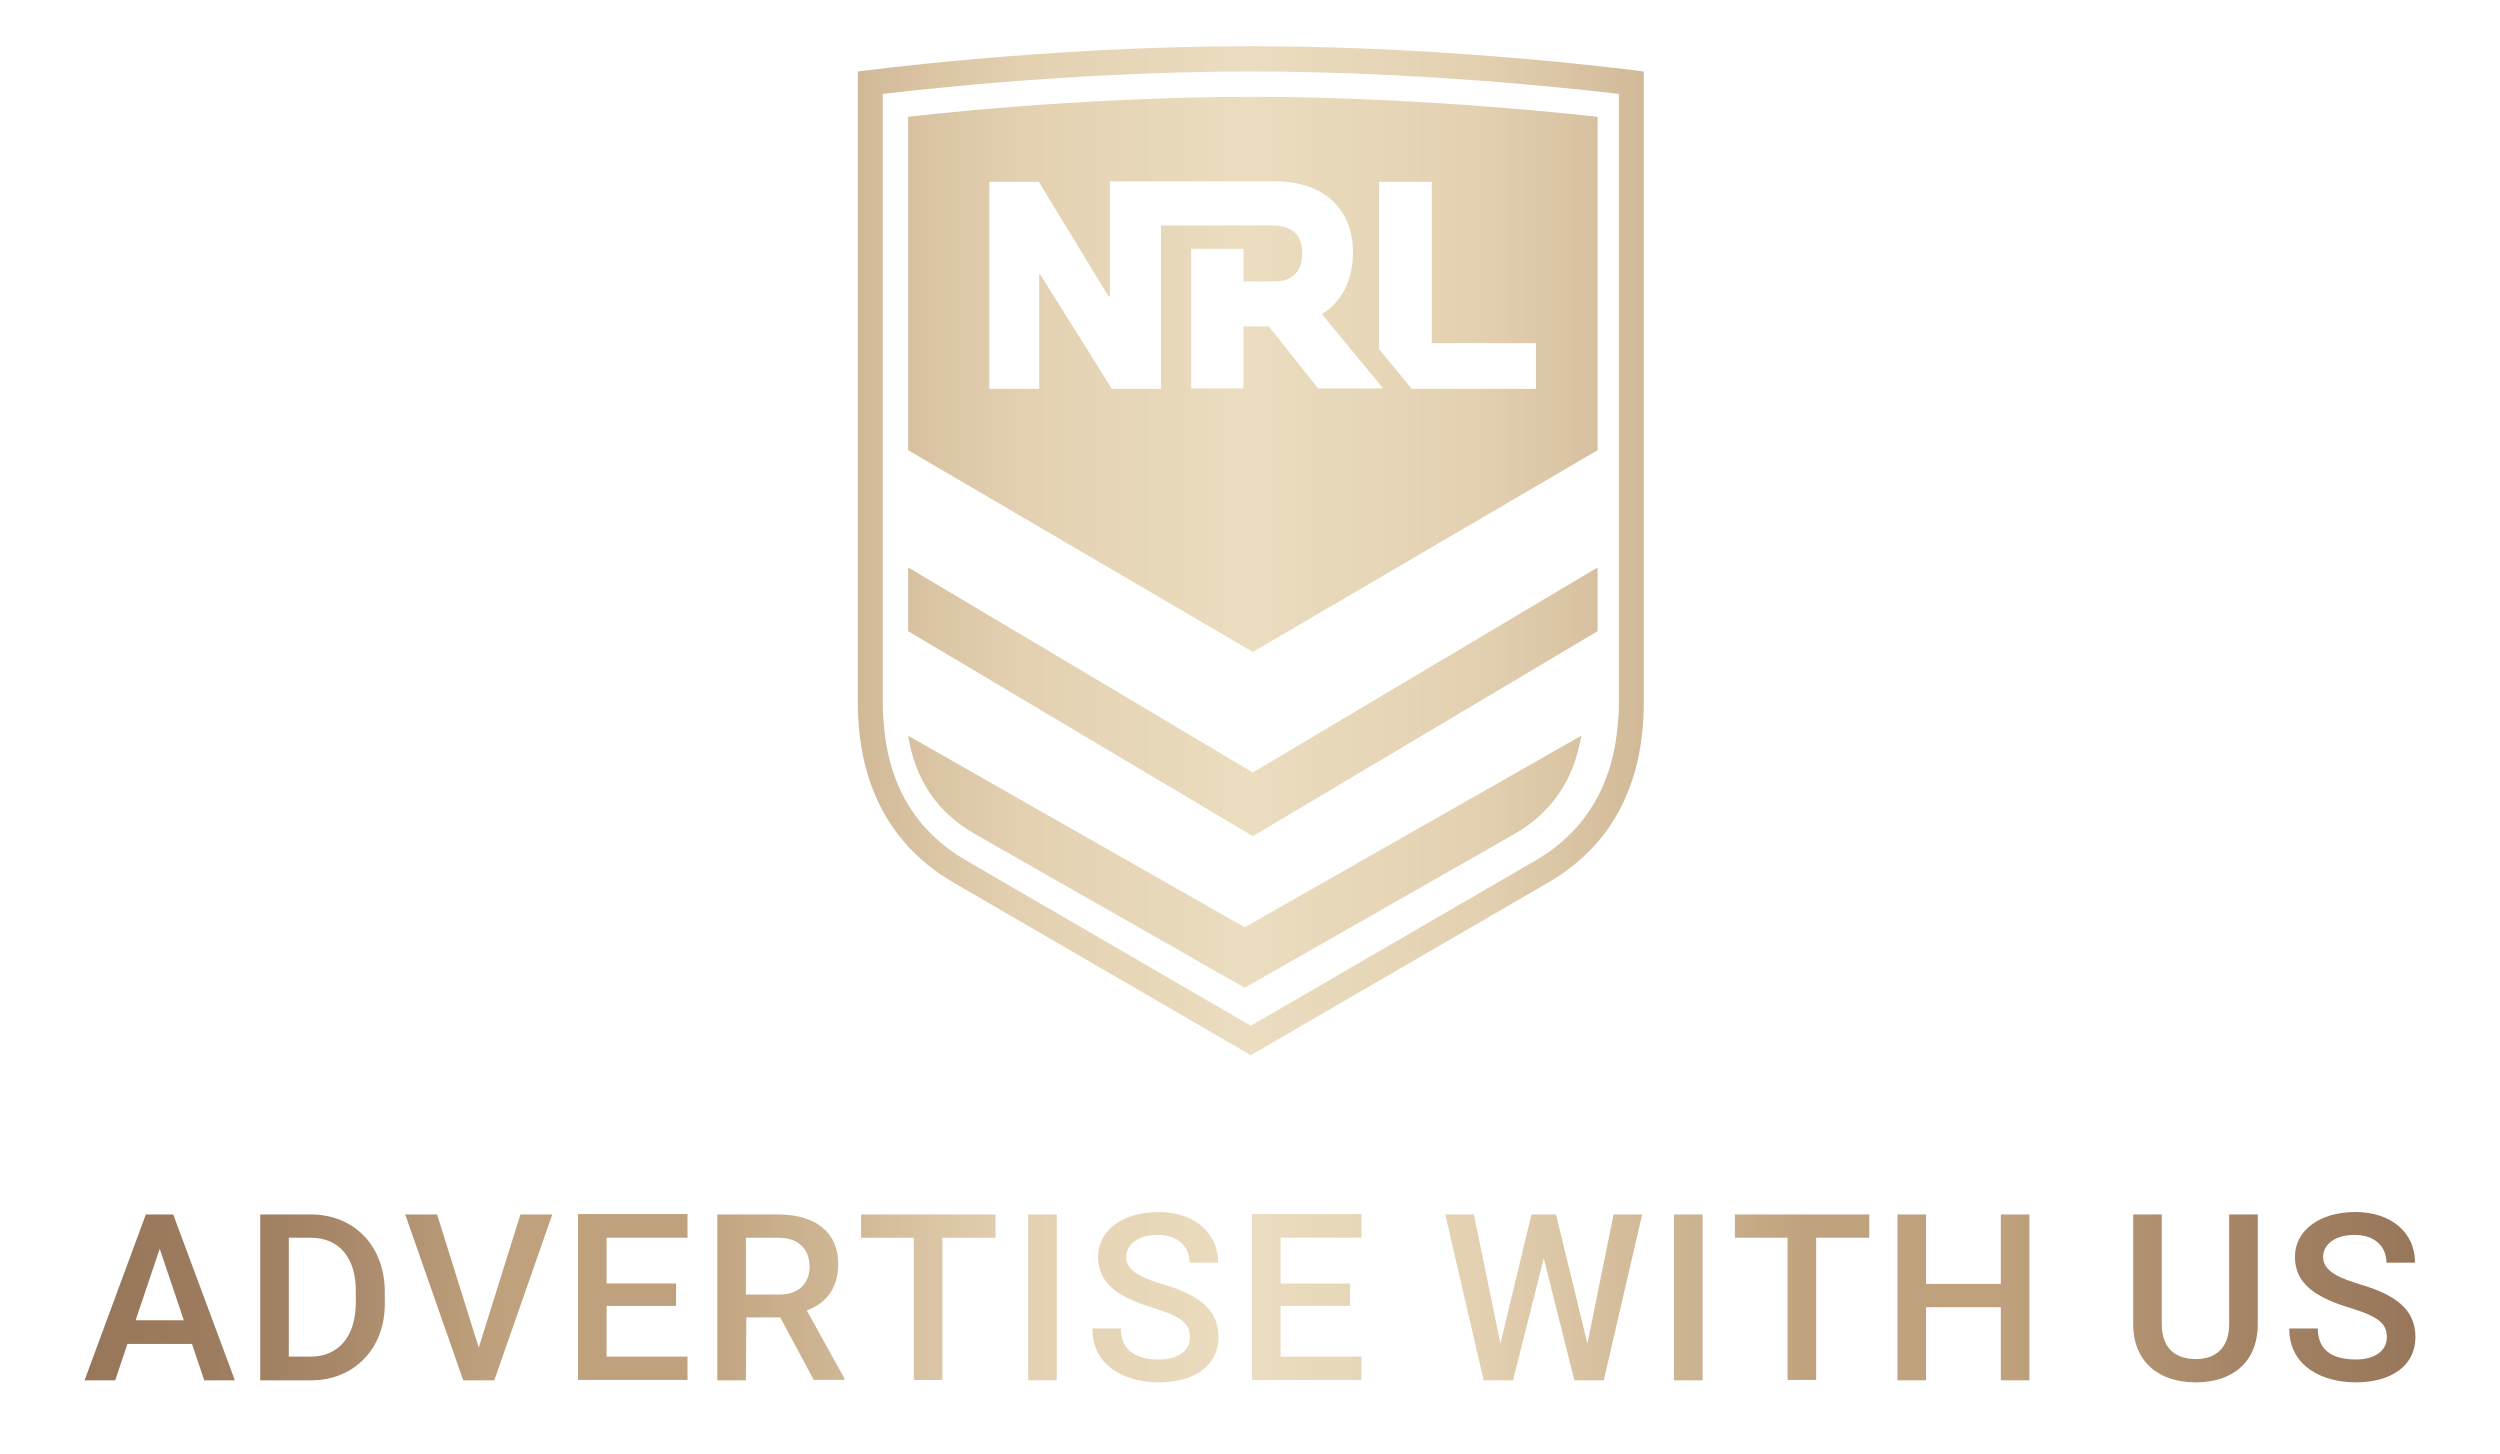 <?xml version="1.0" encoding="utf-8"?>
<!-- Generator: Adobe Illustrator 27.7.0, SVG Export Plug-In . SVG Version: 6.00 Build 0)  -->
<svg version="1.1" id="Layer_1" xmlns:serif="http://www.serif.com/"
	 xmlns="http://www.w3.org/2000/svg" xmlns:xlink="http://www.w3.org/1999/xlink" x="0px" y="0px" viewBox="0 0 612 356"
	 style="enable-background:new 0 0 612 356;" xml:space="preserve">
<style type="text/css">
	.st0{fill-rule:evenodd;clip-rule:evenodd;fill:url(#SVGID_1_);}
</style>
<linearGradient id="SVGID_1_" gradientUnits="userSpaceOnUse" x1="20.7" y1="181.15" x2="591.3" y2="181.15" gradientTransform="matrix(1 0 0 -1 0 356)">
	<stop  offset="0" style="stop-color:#98765A"/>
	<stop  offset="5.000000e-02" style="stop-color:#9C7B5E"/>
	<stop  offset="0.11" style="stop-color:#A88869"/>
	<stop  offset="0.17" style="stop-color:#BD9F7B"/>
	<stop  offset="0.18" style="stop-color:#BFA27D"/>
	<stop  offset="0.26" style="stop-color:#BFA27D"/>
	<stop  offset="0.4" style="stop-color:#E3D0B1"/>
	<stop  offset="0.5" style="stop-color:#EBDDC0"/>
	<stop  offset="0.6" style="stop-color:#E3D0B1"/>
	<stop  offset="0.74" style="stop-color:#BFA27D"/>
	<stop  offset="0.82" style="stop-color:#BFA27D"/>
	<stop  offset="0.83" style="stop-color:#BD9F7B"/>
	<stop  offset="0.94" style="stop-color:#A28163"/>
	<stop  offset="1" style="stop-color:#98765A"/>
</linearGradient>
<path class="st0" d="M298.2,309.1h-7c0-3.9-2.8-6.8-7.8-6.8s-7.7,2.5-7.7,5.4c0,3,2.8,4.9,9,6.7l1,0.3c7.9,2.5,12.6,6,12.6,12.6
	c0,7.1-6,11.1-14.6,11.1c-7.9,0-16.3-3.7-16.3-13.2h7c0,5.8,4.2,7.6,9.3,7.6c4.9,0,7.6-2.3,7.6-5.4c0-3.3-1.8-5-8.9-7.2
	c-7.5-2.3-13.6-5.4-13.6-12.5c0-6.7,6.3-11,14.8-11C292.2,296.7,298.2,301.6,298.2,309.1L298.2,309.1z M591.2,309.1h-7
	c0-3.9-2.8-6.8-7.8-6.8s-7.7,2.5-7.7,5.4c0,2.8,2.5,4.7,8.1,6.4l0.9,0.3c8.5,2.5,13.6,6,13.6,12.9c0,7.1-6,11.1-14.6,11.1
	c-7.9,0-16.3-3.7-16.3-13.2h7c0,5.8,4.2,7.6,9.3,7.6c4.9,0,7.6-2.3,7.6-5.4c0-3.3-1.8-5-8.9-7.2l-1.6-0.5c-6.8-2.3-12-5.4-12-12
	c0-6.7,6.3-11,14.8-11C585.2,296.7,591.2,301.6,591.2,309.1L591.2,309.1z M529.2,297.3v26.8c0,5.9,3.3,8.6,8.3,8.6s8.2-2.8,8.2-8.6
	v-26.8h7v26.8c0,9.4-6.2,14.3-15.2,14.3c-8.9,0-15.3-4.9-15.3-14.3v-26.8H529.2L529.2,297.3z M76.2,337.9H63.7v-40.6h12.4
	c10.6,0,18.1,7.7,18.1,19v2.7C94.3,330.1,86.7,337.9,76.2,337.9z M57.5,337.9H50l-3-8.9H31.2l-3,8.9h-7.5l15-40.6h6.7L57.5,337.9z
	 M121,337.9h-7.6l-14.2-40.6h7.8l10.2,32.6l10.2-32.6h7.8L121,337.9z M182.6,337.9h-7v-40.6h14.9c8.9,0,14.7,4.2,14.7,12.1
	c0,6.1-3.1,9.7-7.7,11.4l9.2,16.6v0.4h-7.5l-8.2-15.3h-8.3L182.6,337.9L182.6,337.9z M243.7,303h-13v34.8h-7V303h-12.9v-5.7h32.9
	L243.7,303L243.7,303z M258.7,337.9h-7v-40.6h7V337.9z M333.3,303h-19.8v11.2h17v5.5h-17v12.4h19.8v5.7h-26.8v-40.6h26.8V303
	L333.3,303z M370.4,337.9h-7.2l-9.4-40.6h7l6.5,31.6l7.6-31.6h6l7.7,31.6l6.4-31.6h7l-9.4,40.6h-7.2l-7.5-29.9L370.4,337.9
	L370.4,337.9z M416.8,337.9h-7v-40.6h7V337.9z M457.6,303h-13v34.8h-7V303h-12.9v-5.7h32.9V303z M168.3,303h-19.8v11.2h17v5.5h-17
	v12.4h19.8v5.7h-26.8v-40.6h26.8V303L168.3,303z M471.5,337.9h-7v-40.6h7v17h18.3v-17h7v40.6h-7V320h-18.3V337.9z M76.1,303h-5.4
	v29.1h5.4c6.7,0,11-4.9,11-13.2v-2.7C87.2,307.9,83,303,76.1,303z M45,323.2l-5.9-17.5l-5.9,17.5H45z M190.5,303h-7.9v13.9h8.3
	c4.9,0,7.3-3,7.3-6.9C198.1,305.6,195.4,303,190.5,303L190.5,303z M306.2,11.3c-50.1,0-96.2,6.2-96.2,6.2v154.4
	c0,20.5,8.2,35.3,23.5,44.2l72.7,42.2l72.7-42.2c15.4-8.9,23.5-23.7,23.5-44.2V17.5C402.4,17.5,356.3,11.3,306.2,11.3L306.2,11.3z
	 M396.3,171.9v0.5v0.5c0,1.5-0.1,2.2-0.2,3.6c-1.1,15.5-7.9,27-20.3,34.2l-69.6,40.4l-69.6-40.4c-12.5-7.3-19.2-18.5-20.3-34.1l0,0
	c-0.1-1.4-0.2-2.2-0.2-3.7v-24.4l0,0v-17.7c0-0.4,0-0.7,0-1.1v-24.3l0,0V23c0,0,43.7-5.5,90.1-5.5s90.1,5.5,90.1,5.5V171.9z
	 M222.3,180.1c1.8,10.9,7.2,18.9,16.6,24.2l65.8,37.5l65.8-37.5c9.3-5.3,14.8-13.3,16.6-24.2L304.7,227L222.3,180.1L222.3,180.1z
	 M222.3,138.9v15.6l84.4,50.2l84.4-50.2v-15.6l-84.4,50.2L222.3,138.9L222.3,138.9z M222.3,28.6v81.6l84.4,49.4l84.4-49.4V28.6
	c0,0-41.8-4.9-84.4-4.9C262.8,23.7,222.3,28.6,222.3,28.6L222.3,28.6z M350.5,44.5h-12.9v41l8,9.7H376V84h-25.5V44.5z M254.3,44.5
	h-12.1v50.7h12.2V67.1h0.2l17.6,28.1h12v-40h27.1c5,0,7.5,2.3,7.5,6.9c0,4.3-2.5,6.8-6.7,6.8h-7.7v-8h-12.8v34.2h12.8V79.9h6.2
	l12.1,15.2h15.9l-15-18.2c4.9-3,7.6-8.4,7.6-15.1c0-10.8-7.3-17.4-19-17.4h-40.5v28.2h-0.3L254.3,44.5L254.3,44.5z"/>
</svg>
